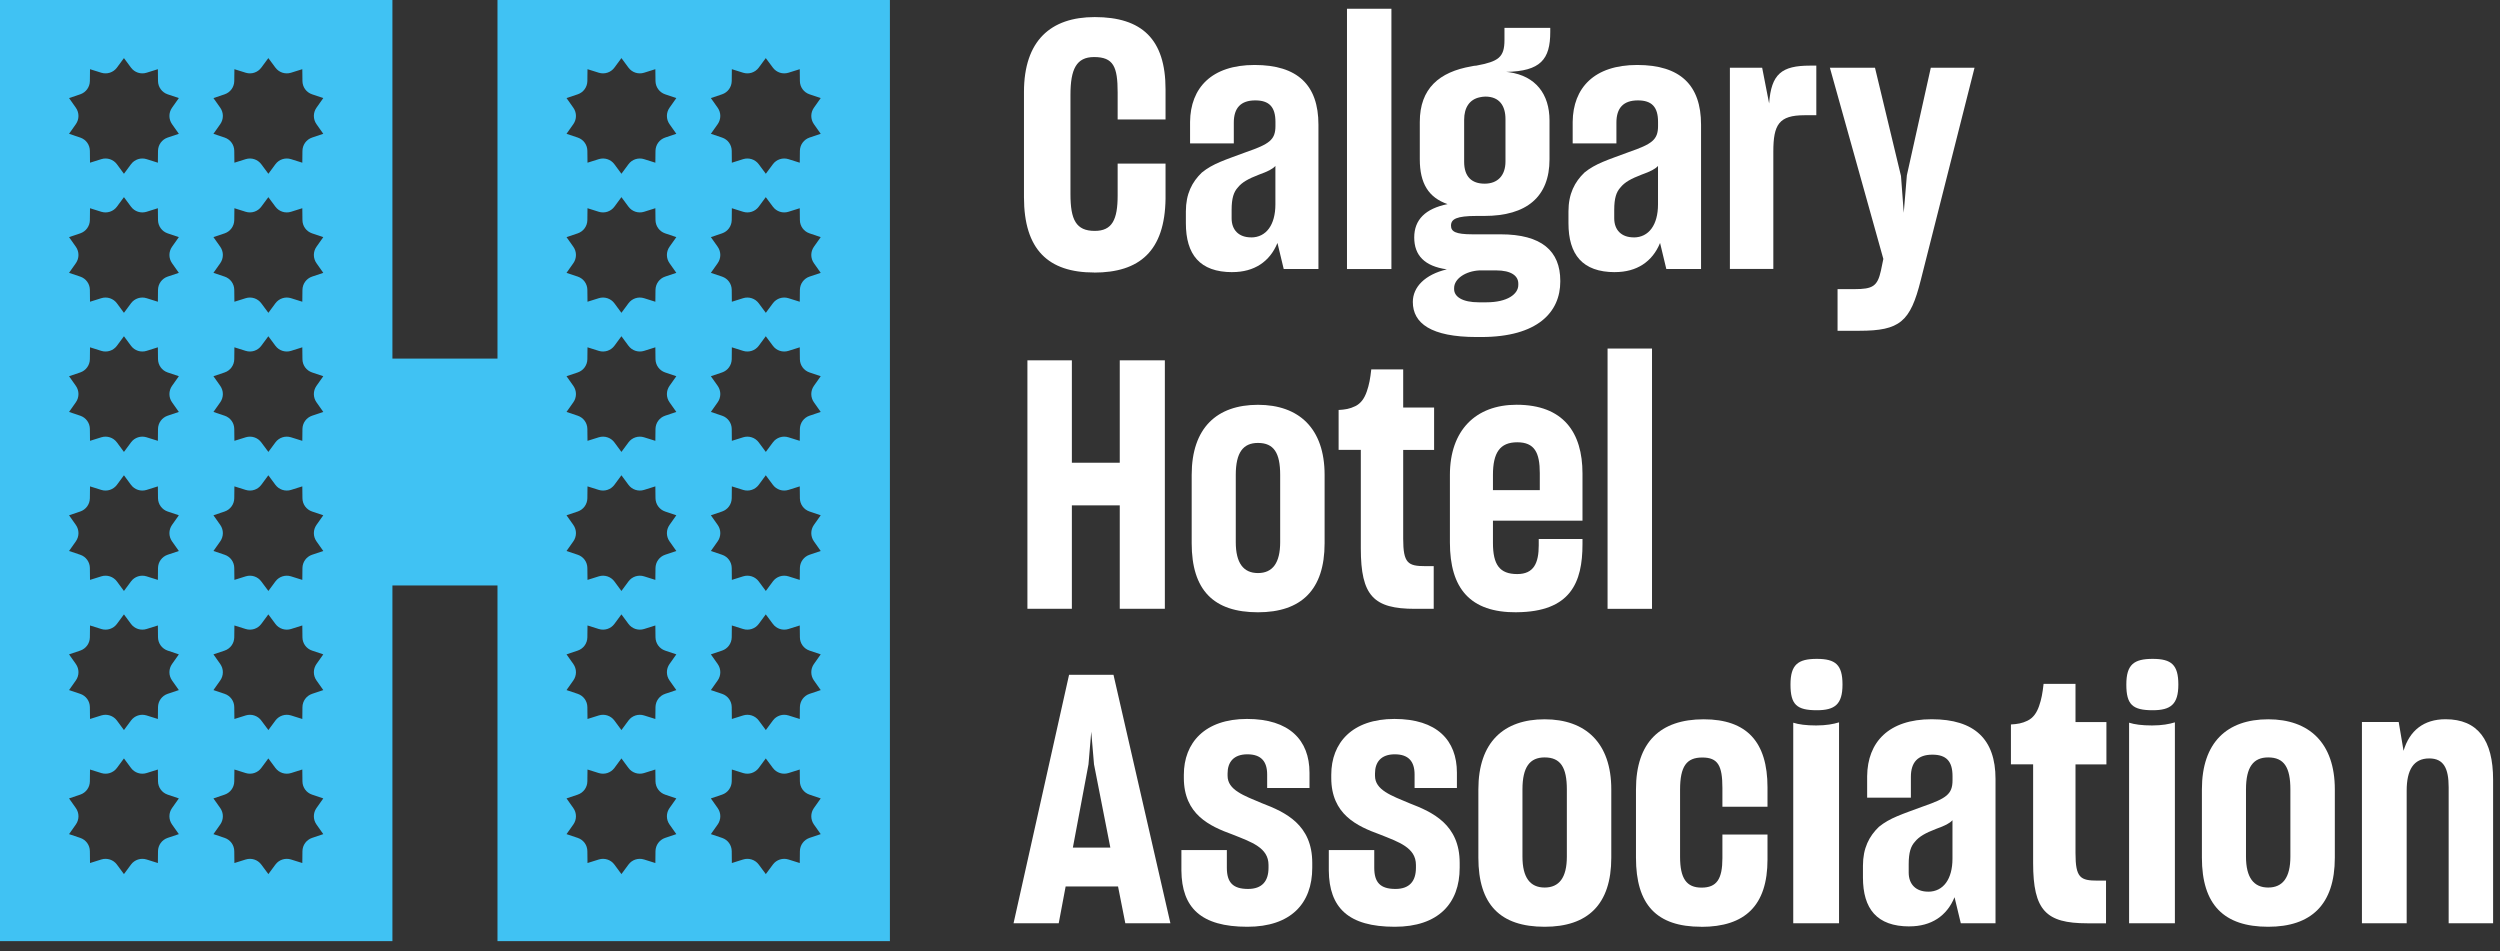 <svg width="184" height="70" viewBox="0 0 184 70" fill="none" xmlns="http://www.w3.org/2000/svg">
<rect x="0" y="0" width="184" height="70" fill="#333333" stroke="none"/>
<path d="M173.838 67.952V53.139H176.544L176.902 55.26C177.337 53.777 178.384 52.936 179.992 52.936C182.367 52.936 183.492 54.467 183.492 57.38V67.952H180.221V57.941C180.221 56.561 179.863 55.82 178.79 55.82C177.64 55.82 177.131 56.664 177.131 58.195V67.952H173.838Z" fill="white"/>
<path d="M166.939 65.323C168.012 65.323 168.572 64.582 168.572 63.051V58.095C168.572 56.487 168.112 55.746 166.939 55.746C165.84 55.746 165.305 56.462 165.305 58.095V63.051C165.305 64.582 165.869 65.323 166.939 65.323ZM166.939 68.21C163.668 68.21 162.06 66.576 162.06 63.128V58.098C162.06 54.625 163.926 52.94 166.939 52.94C169.951 52.94 171.843 54.676 171.843 58.098V63.128C171.843 66.576 170.106 68.21 166.939 68.21Z" fill="white"/>
<path d="M156.701 67.952V53.191C157.11 53.32 157.645 53.394 158.386 53.394C159.128 53.394 159.663 53.291 160.072 53.165V67.952H156.701ZM158.438 52.273C156.956 52.273 156.498 51.863 156.498 50.384C156.498 48.905 157.059 48.493 158.438 48.493C159.817 48.493 160.326 48.928 160.326 50.384C160.326 51.841 159.766 52.273 158.438 52.273Z" fill="white"/>
<path d="M149.638 63.509V56.255H148.004V53.32C148.465 53.294 148.823 53.242 149.232 53.039C149.641 52.836 149.896 52.479 150.076 51.966C150.253 51.457 150.331 51.022 150.408 50.333H152.757V53.142H155.032V56.258H152.757V62.797C152.757 64.611 153.115 64.814 154.391 64.814H155.003V67.955H153.624C150.585 67.955 149.638 67.011 149.638 63.512" fill="white"/>
<path d="M141.914 65.629C143.039 65.629 143.702 64.685 143.702 63.203V60.367C143.499 60.596 143.142 60.776 142.5 61.005C141.708 61.311 141.25 61.566 140.941 61.949C140.635 62.281 140.48 62.742 140.48 63.609V64.221C140.48 65.088 141.015 65.626 141.911 65.626M140.535 68.184C138.134 68.184 137.113 66.882 137.113 64.582V63.715C137.113 62.413 137.573 61.543 138.289 60.853C139.107 60.19 139.974 59.935 141.559 59.346C143.245 58.759 143.706 58.453 143.706 57.431V57.125C143.706 56.026 143.245 55.543 142.223 55.543C141.15 55.543 140.641 56.104 140.641 57.177V58.708H137.422V57.125C137.448 54.622 139.004 52.936 142.172 52.936C145.339 52.936 146.87 54.419 146.87 57.328V67.952H144.315L143.854 66.035C143.29 67.414 142.143 68.181 140.535 68.181" fill="white"/>
<path d="M131.983 67.952V53.191C132.392 53.32 132.927 53.394 133.668 53.394C134.409 53.394 134.944 53.291 135.353 53.165V67.952H131.983ZM133.72 52.273C132.237 52.273 131.78 51.863 131.78 50.384C131.78 48.905 132.34 48.493 133.72 48.493C135.099 48.493 135.608 48.928 135.608 50.384C135.608 51.841 135.047 52.273 133.72 52.273Z" fill="white"/>
<path d="M125.209 68.21C121.916 68.21 120.408 66.576 120.408 63.128V58.098C120.408 54.625 122.197 52.94 125.39 52.94C128.583 52.94 130.088 54.625 130.088 57.947V59.378H126.769V57.998C126.769 56.339 126.437 55.753 125.287 55.753C124.136 55.753 123.653 56.391 123.653 58.127V63.058C123.653 64.64 124.114 65.329 125.235 65.329C126.357 65.329 126.769 64.691 126.769 63.157V61.421H130.088V63.261C130.088 66.631 128.454 68.216 125.209 68.216" fill="white"/>
<path d="M113.686 65.323C114.76 65.323 115.32 64.582 115.32 63.051V58.095C115.32 56.487 114.859 55.746 113.686 55.746C112.588 55.746 112.053 56.462 112.053 58.095V63.051C112.053 64.582 112.613 65.323 113.686 65.323ZM113.686 68.21C110.416 68.21 108.808 66.576 108.808 63.128V58.098C108.808 54.625 110.674 52.94 113.686 52.94C116.699 52.94 118.591 54.676 118.591 58.098V63.128C118.591 66.576 116.854 68.21 113.686 68.21Z" fill="white"/>
<path d="M102.653 68.21C99.231 68.21 97.826 66.805 97.8 64.073V62.565H101.145V63.866C101.145 64.939 101.58 65.426 102.705 65.426C103.752 65.426 104.213 64.84 104.213 63.866V63.663C104.213 62.387 102.963 61.978 101.558 61.417C99.872 60.805 97.981 59.935 97.981 57.254V57.025C97.981 54.676 99.515 52.914 102.631 52.914C105.747 52.914 107.229 54.473 107.229 56.871V57.995H104.113V57C104.113 56.055 103.678 55.517 102.656 55.517C101.635 55.517 101.2 56.104 101.2 56.922V57.099C101.2 58.147 102.402 58.556 103.73 59.117C105.466 59.78 107.432 60.699 107.432 63.509V63.866C107.432 66.499 105.85 68.21 102.656 68.21" fill="white"/>
<path d="M91.804 68.21C88.382 68.21 86.977 66.805 86.951 64.073V62.565H90.296V63.866C90.296 64.939 90.731 65.426 91.855 65.426C92.903 65.426 93.363 64.84 93.363 63.866V63.663C93.363 62.387 92.113 61.978 90.708 61.417C89.023 60.805 87.131 59.935 87.131 57.254V57.025C87.131 54.676 88.665 52.914 91.781 52.914C94.897 52.914 96.379 54.473 96.379 56.871V57.995H93.263V57C93.263 56.055 92.829 55.517 91.807 55.517C90.785 55.517 90.35 56.104 90.35 56.922V57.099C90.35 58.147 91.552 58.556 92.88 59.117C94.617 59.78 96.582 60.699 96.582 63.509V63.866C96.582 66.499 95 68.21 91.807 68.21" fill="white"/>
<path d="M80.113 56.255L78.963 62.384H81.721L80.519 56.255L80.316 53.855L80.113 56.255ZM74.597 67.952L78.683 49.666H81.953L86.142 67.952H82.823L82.288 65.245H78.431L77.922 67.952H74.603H74.597Z" fill="white"/>
<path d="M121.588 25.653H118.317V44.81H121.588V25.653Z" fill="white"/>
<path d="M109.881 34.949V36.074H113.329V34.824C113.329 33.316 112.945 32.552 111.669 32.552C110.393 32.552 109.881 33.319 109.881 34.953M111.618 45.064C108.196 45.09 106.713 43.301 106.713 39.931V34.949C106.713 31.679 108.605 29.79 111.618 29.79C115.066 29.79 116.471 31.833 116.471 34.846V38.32H109.881V39.953C109.881 41.562 110.368 42.251 111.669 42.251C112.894 42.251 113.251 41.433 113.251 40.131V39.67H116.471V40.053C116.471 42.863 115.604 45.035 111.618 45.061" fill="white"/>
<path d="M100.156 40.363V33.109H98.522V30.174C98.983 30.148 99.341 30.096 99.75 29.893C100.159 29.691 100.414 29.333 100.594 28.82C100.771 28.311 100.849 27.876 100.926 27.187H103.275V29.997H105.55V33.113H103.275V39.651C103.275 41.465 103.633 41.668 104.909 41.668H105.521V44.81H104.142C101.103 44.81 100.156 43.865 100.156 40.366" fill="white"/>
<path d="M92.587 42.177C93.66 42.177 94.221 41.436 94.221 39.905V34.949C94.221 33.341 93.76 32.6 92.587 32.6C91.488 32.6 90.953 33.316 90.953 34.949V39.905C90.953 41.436 91.514 42.177 92.587 42.177ZM92.587 45.064C89.316 45.064 87.708 43.43 87.708 39.983V34.953C87.708 31.479 89.574 29.794 92.587 29.794C95.6 29.794 97.491 31.53 97.491 34.953V39.983C97.491 43.43 95.754 45.064 92.587 45.064Z" fill="white"/>
<path d="M75.618 26.52H78.889V34.057H82.414V26.52H85.733V44.806H82.414V37.195H78.889V44.806H75.618V26.52Z" fill="white"/>
<path d="M135.244 24.345V21.28H136.494C137.822 21.28 138.179 21.077 138.434 19.927L138.614 19.057L134.68 4.985H137.999L139.913 12.954L140.116 15.661L140.345 12.902L142.107 4.985H145.326L141.369 20.616C140.603 23.681 139.836 24.345 136.849 24.345H135.241H135.244Z" fill="white"/>
<path d="M127.32 19.801V4.985H129.695L130.207 7.614C130.362 5.443 131.126 4.83 133.22 4.83H133.681V8.481H132.814C130.926 8.481 130.517 9.171 130.517 11.162V19.795H127.323L127.32 19.801Z" fill="white"/>
<path d="M120.241 17.475C121.365 17.475 122.029 16.531 122.029 15.048V12.213C121.826 12.441 121.468 12.622 120.827 12.851C120.034 13.157 119.577 13.411 119.268 13.795C118.961 14.127 118.807 14.588 118.807 15.454V16.067C118.807 16.933 119.342 17.471 120.238 17.471M118.862 20.03C116.461 20.03 115.439 18.728 115.439 16.427V15.561C115.439 14.259 115.9 13.389 116.616 12.699C117.434 12.035 118.301 11.781 119.886 11.191C121.572 10.605 122.032 10.299 122.032 9.277V8.971C122.032 7.872 121.572 7.389 120.55 7.389C119.477 7.389 118.968 7.95 118.968 9.023V10.553H115.749V8.971C115.775 6.467 117.331 4.782 120.499 4.782C123.666 4.782 125.197 6.264 125.197 9.174V19.798H122.641L122.181 17.881C121.617 19.26 120.47 20.027 118.862 20.027" fill="white"/>
<path d="M108.837 22.25H109.398C110.957 22.25 111.747 21.638 111.747 20.974V20.871C111.747 20.31 111.238 19.901 110.113 19.901H108.889C107.867 19.953 107.023 20.513 107.023 21.203V21.28C107.023 21.841 107.635 22.25 108.837 22.25ZM109.272 13.518C110.216 13.518 110.803 12.931 110.803 11.884V8.768C110.803 7.798 110.368 7.109 109.32 7.109C109.166 7.109 109.04 7.134 108.911 7.16C108.17 7.315 107.761 7.901 107.761 8.82V11.91C107.761 13.009 108.321 13.518 109.269 13.518M104.087 17.475C104.087 16.173 104.906 15.354 106.54 15.023C105.135 14.536 104.497 13.489 104.497 11.726V8.968C104.497 6.516 105.927 5.291 108.302 4.882C108.431 4.856 108.531 4.83 108.66 4.83C110.293 4.524 110.729 4.218 110.729 2.942V2.049H114.099V2.356C114.099 4.373 113.384 5.243 110.854 5.291C110.932 5.291 111.009 5.317 111.083 5.317C113.023 5.597 114.044 6.925 114.044 8.868V11.729C114.044 14.488 112.359 15.893 109.243 15.893H108.682C107.2 15.893 106.794 16.121 106.794 16.608C106.794 17.043 107.126 17.246 108.376 17.246H110.445C113.458 17.246 114.837 18.47 114.837 20.668V20.72C114.837 22.966 113.177 24.805 109.014 24.805H108.682C105.312 24.805 103.984 23.784 103.984 22.224C103.984 21.126 104.877 20.207 106.488 19.824C104.854 19.595 104.087 18.802 104.087 17.475Z" fill="white"/>
<path d="M102.408 0.644H99.138V19.801H102.408V0.644Z" fill="white"/>
<path d="M92.081 17.475C93.205 17.475 93.869 16.531 93.869 15.048V12.213C93.666 12.441 93.308 12.622 92.667 12.851C91.875 13.157 91.417 13.411 91.108 13.795C90.802 14.127 90.647 14.588 90.647 15.454V16.067C90.647 16.933 91.182 17.471 92.078 17.471M90.702 20.03C88.301 20.03 87.28 18.728 87.28 16.427V15.561C87.28 14.259 87.74 13.389 88.456 12.699C89.274 12.035 90.141 11.781 91.726 11.191C93.412 10.605 93.873 10.299 93.873 9.277V8.971C93.873 7.872 93.412 7.389 92.39 7.389C91.317 7.389 90.808 7.95 90.808 9.023V10.553H87.589V8.971C87.615 6.467 89.171 4.782 92.339 4.782C95.506 4.782 97.037 6.264 97.037 9.174V19.798H94.481L94.021 17.881C93.457 19.26 92.31 20.027 90.702 20.027" fill="white"/>
<path d="M80.522 20.056C77.152 20.056 75.364 18.37 75.364 14.513V6.773C75.364 2.994 77.329 1.257 80.574 1.257C84.048 1.257 85.784 2.89 85.784 6.57V8.794H82.259V6.802C82.259 4.914 81.953 4.199 80.522 4.199C79.221 4.199 78.786 5.091 78.786 6.983V14.288C78.786 16.176 79.195 16.994 80.574 16.994C81.85 16.994 82.259 16.176 82.259 14.391V12.042H85.784V14.623C85.733 18.48 83.87 20.062 80.522 20.062" fill="white"/>
<path d="M28.882 26.395H36.615V0H65.497V69.267H36.615V43.092H28.882V69.268H0V0H28.882V26.395ZM8.604 56.523C8.339 56.88 7.878 57.029 7.456 56.897L6.625 56.636L6.615 57.509C6.609 57.953 6.325 58.344 5.906 58.485L5.082 58.763L5.584 59.475C5.839 59.836 5.839 60.319 5.584 60.68L5.082 61.392L5.906 61.669C6.328 61.811 6.612 62.201 6.615 62.645L6.625 63.519L7.456 63.258C7.878 63.126 8.339 63.273 8.604 63.631L9.122 64.334L9.642 63.631C9.906 63.274 10.366 63.126 10.788 63.258L11.62 63.519L11.629 62.645C11.635 62.201 11.919 61.811 12.338 61.669L13.163 61.392L12.66 60.68C12.406 60.319 12.406 59.835 12.66 59.475L13.163 58.763L12.338 58.485C11.919 58.343 11.635 57.953 11.629 57.509L11.62 56.636L10.788 56.897C10.366 57.029 9.906 56.88 9.642 56.523L9.122 55.82L8.604 56.523ZM19.23 56.523C18.966 56.88 18.506 57.029 18.084 56.897L17.252 56.636L17.242 57.509C17.236 57.953 16.953 58.343 16.534 58.485L15.709 58.763L16.212 59.475C16.466 59.835 16.466 60.319 16.212 60.68L15.709 61.392L16.534 61.669C16.956 61.811 17.239 62.201 17.242 62.645L17.252 63.519L18.084 63.258C18.506 63.126 18.966 63.274 19.23 63.631L19.753 64.334L20.271 63.631C20.536 63.273 20.997 63.126 21.419 63.258L22.25 63.519L22.26 62.645C22.266 62.201 22.55 61.811 22.969 61.669L23.794 61.392L23.291 60.68C23.037 60.319 23.037 59.836 23.291 59.475L23.794 58.763L22.969 58.485C22.547 58.344 22.263 57.953 22.26 57.509L22.25 56.636L21.419 56.897C20.997 57.029 20.536 56.88 20.271 56.523L19.75 55.82L19.23 56.523ZM45.219 56.523C44.955 56.88 44.493 57.029 44.071 56.897L43.24 56.636L43.23 57.509C43.224 57.953 42.94 58.344 42.522 58.485L41.696 58.763L42.199 59.475C42.454 59.836 42.454 60.319 42.199 60.68L41.696 61.392L42.522 61.669C42.944 61.811 43.227 62.201 43.23 62.645L43.24 63.519L44.071 63.258C44.493 63.126 44.955 63.273 45.219 63.631L45.737 64.334L46.256 63.631C46.52 63.273 46.981 63.126 47.403 63.258L48.234 63.519L48.244 62.645C48.251 62.201 48.534 61.811 48.953 61.669L49.778 61.392L49.275 60.68C49.021 60.319 49.021 59.836 49.275 59.475L49.778 58.763L48.953 58.485C48.534 58.343 48.251 57.953 48.244 57.509L48.234 56.636L47.403 56.897C46.981 57.029 46.52 56.88 46.256 56.523L45.737 55.82L45.219 56.523ZM55.843 56.523C55.578 56.88 55.117 57.029 54.695 56.897L53.864 56.636L53.855 57.509C53.848 57.953 53.564 58.344 53.145 58.485L52.32 58.763L52.823 59.475C53.078 59.836 53.078 60.319 52.823 60.68L52.32 61.392L53.145 61.669C53.568 61.811 53.851 62.201 53.855 62.645L53.864 63.519L54.695 63.258C55.117 63.126 55.578 63.273 55.843 63.631L56.364 64.334L56.884 63.631C57.148 63.273 57.608 63.126 58.03 63.258L58.862 63.519L58.872 62.645C58.879 62.201 59.162 61.811 59.581 61.669L60.405 61.392L59.902 60.68C59.648 60.319 59.648 59.835 59.902 59.475L60.405 58.763L59.581 58.485C59.159 58.344 58.875 57.953 58.872 57.509L58.862 56.636L58.03 56.897C57.608 57.028 57.148 56.88 56.884 56.523L56.361 55.82L55.843 56.523ZM8.604 45.922C8.339 46.279 7.878 46.427 7.456 46.295L6.625 46.034L6.615 46.907C6.609 47.352 6.325 47.742 5.906 47.884L5.082 48.161L5.584 48.873C5.839 49.234 5.839 49.717 5.584 50.078L5.082 50.79L5.906 51.067C6.328 51.209 6.612 51.599 6.615 52.044L6.625 52.917L7.456 52.656C7.878 52.524 8.339 52.673 8.604 53.03L9.122 53.732L9.642 53.03C9.906 52.673 10.366 52.524 10.788 52.656L11.62 52.917L11.629 52.044C11.635 51.599 11.919 51.209 12.338 51.067L13.163 50.79L12.66 50.078C12.406 49.717 12.406 49.234 12.66 48.873L13.163 48.161L12.338 47.884C11.919 47.742 11.635 47.352 11.629 46.907L11.62 46.034L10.788 46.295C10.366 46.427 9.906 46.279 9.642 45.922L9.122 45.219L8.604 45.922ZM19.23 45.922C18.966 46.279 18.506 46.427 18.084 46.295L17.252 46.034L17.242 46.907C17.236 47.352 16.953 47.742 16.534 47.884L15.709 48.161L16.212 48.873C16.466 49.234 16.466 49.717 16.212 50.078L15.709 50.79L16.534 51.067C16.956 51.209 17.239 51.599 17.242 52.044L17.252 52.917L18.084 52.656C18.506 52.524 18.966 52.673 19.23 53.03L19.753 53.732L20.271 53.03C20.536 52.673 20.997 52.524 21.419 52.656L22.25 52.917L22.26 52.044C22.266 51.599 22.55 51.209 22.969 51.067L23.794 50.79L23.291 50.078C23.037 49.717 23.037 49.234 23.291 48.873L23.794 48.161L22.969 47.884C22.547 47.742 22.263 47.352 22.26 46.907L22.25 46.034L21.419 46.295C20.997 46.427 20.536 46.279 20.271 45.922L19.75 45.219L19.23 45.922ZM45.219 45.921C44.955 46.279 44.493 46.427 44.071 46.295L43.24 46.034L43.23 46.907C43.224 47.352 42.94 47.742 42.522 47.884L41.696 48.161L42.199 48.873C42.454 49.234 42.454 49.717 42.199 50.078L41.696 50.79L42.522 51.067C42.944 51.209 43.227 51.599 43.23 52.044L43.24 52.917L44.071 52.656C44.493 52.524 44.955 52.672 45.219 53.029L45.737 53.732L46.256 53.029C46.52 52.672 46.981 52.524 47.403 52.656L48.234 52.917L48.244 52.044C48.251 51.599 48.534 51.209 48.953 51.067L49.778 50.79L49.275 50.078C49.021 49.717 49.021 49.234 49.275 48.873L49.778 48.161L48.953 47.884C48.534 47.742 48.251 47.352 48.244 46.907L48.234 46.034L47.403 46.295C46.981 46.427 46.52 46.279 46.256 45.921L45.737 45.219L45.219 45.921ZM55.843 45.921C55.578 46.279 55.117 46.427 54.695 46.295L53.864 46.034L53.855 46.907C53.848 47.352 53.564 47.742 53.145 47.884L52.32 48.161L52.823 48.873C53.078 49.234 53.078 49.717 52.823 50.078L52.32 50.79L53.145 51.067C53.568 51.209 53.851 51.599 53.855 52.044L53.864 52.917L54.695 52.656C55.117 52.524 55.578 52.672 55.843 53.029L56.364 53.732L56.884 53.029C57.148 52.672 57.608 52.524 58.03 52.656L58.862 52.917L58.872 52.044C58.879 51.599 59.162 51.209 59.581 51.067L60.405 50.79L59.902 50.078C59.648 49.717 59.648 49.234 59.902 48.873L60.405 48.161L59.581 47.884C59.159 47.742 58.875 47.352 58.872 46.907L58.862 46.034L58.03 46.295C57.608 46.427 57.148 46.279 56.884 45.921L56.361 45.219L55.843 45.921ZM8.604 35.685C8.339 36.042 7.878 36.19 7.456 36.058L6.625 35.797L6.615 36.67C6.609 37.115 6.325 37.505 5.906 37.647L5.082 37.924L5.584 38.636C5.839 38.997 5.839 39.48 5.584 39.841L5.082 40.553L5.906 40.83C6.328 40.972 6.612 41.362 6.615 41.807L6.625 42.68L7.456 42.419C7.878 42.287 8.339 42.435 8.604 42.793L9.122 43.495L9.642 42.793C9.906 42.435 10.366 42.287 10.788 42.419L11.62 42.68L11.629 41.807C11.635 41.362 11.919 40.972 12.338 40.83L13.163 40.553L12.66 39.841C12.406 39.48 12.406 38.996 12.66 38.636L13.163 37.924L12.338 37.647C11.919 37.505 11.635 37.114 11.629 36.67L11.62 35.797L10.788 36.058C10.366 36.19 9.906 36.042 9.642 35.685L9.122 34.981L8.604 35.685ZM19.23 35.685C18.966 36.042 18.506 36.19 18.084 36.058L17.252 35.797L17.242 36.67C17.236 37.114 16.953 37.505 16.534 37.647L15.709 37.924L16.212 38.636C16.466 38.996 16.466 39.48 16.212 39.841L15.709 40.553L16.534 40.83C16.956 40.972 17.239 41.362 17.242 41.807L17.252 42.68L18.084 42.419C18.506 42.287 18.966 42.435 19.23 42.793L19.753 43.495L20.271 42.793C20.536 42.435 20.997 42.287 21.419 42.419L22.25 42.68L22.26 41.807C22.266 41.362 22.55 40.972 22.969 40.83L23.794 40.553L23.291 39.841C23.037 39.48 23.037 38.997 23.291 38.636L23.794 37.924L22.969 37.647C22.547 37.505 22.263 37.115 22.26 36.67L22.25 35.797L21.419 36.058C20.997 36.19 20.536 36.042 20.271 35.685L19.75 34.981L19.23 35.685ZM45.219 35.684C44.955 36.041 44.493 36.19 44.071 36.058L43.24 35.797L43.23 36.67C43.224 37.115 42.94 37.505 42.522 37.647L41.696 37.924L42.199 38.636C42.454 38.997 42.454 39.48 42.199 39.841L41.696 40.553L42.522 40.83C42.944 40.972 43.227 41.362 43.23 41.807L43.24 42.68L44.071 42.419C44.493 42.287 44.955 42.434 45.219 42.792L45.737 43.495L46.256 42.792C46.52 42.434 46.981 42.287 47.403 42.419L48.234 42.68L48.244 41.807C48.251 41.362 48.534 40.972 48.953 40.83L49.778 40.553L49.275 39.841C49.021 39.48 49.021 38.997 49.275 38.636L49.778 37.924L48.953 37.647C48.534 37.505 48.251 37.114 48.244 36.67L48.234 35.797L47.403 36.058C46.981 36.19 46.52 36.041 46.256 35.684L45.737 34.981L45.219 35.684ZM55.843 35.684C55.578 36.041 55.117 36.19 54.695 36.058L53.864 35.797L53.855 36.67C53.848 37.115 53.564 37.505 53.145 37.647L52.32 37.924L52.823 38.636C53.078 38.997 53.078 39.48 52.823 39.841L52.32 40.553L53.145 40.83C53.568 40.972 53.851 41.362 53.855 41.807L53.864 42.68L54.695 42.419C55.117 42.287 55.578 42.434 55.843 42.792L56.364 43.495L56.884 42.792C57.148 42.435 57.608 42.287 58.03 42.419L58.862 42.68L58.872 41.807C58.879 41.362 59.162 40.972 59.581 40.83L60.405 40.553L59.902 39.841C59.648 39.48 59.648 38.996 59.902 38.636L60.405 37.924L59.581 37.647C59.159 37.505 58.875 37.115 58.872 36.67L58.862 35.797L58.03 36.058C57.608 36.19 57.148 36.041 56.884 35.684L56.361 34.981L55.843 35.684ZM8.604 25.45C8.339 25.808 7.878 25.956 7.456 25.824L6.625 25.562L6.615 26.436C6.609 26.881 6.325 27.27 5.906 27.412L5.082 27.689L5.584 28.401C5.839 28.762 5.838 29.246 5.584 29.606L5.082 30.319L5.906 30.596C6.328 30.738 6.612 31.128 6.615 31.572L6.625 32.445L7.456 32.185C7.878 32.053 8.339 32.201 8.604 32.559L9.122 33.261L9.642 32.559C9.906 32.201 10.366 32.053 10.788 32.185L11.62 32.445L11.629 31.572C11.635 31.128 11.919 30.738 12.338 30.596L13.163 30.319L12.66 29.606C12.406 29.246 12.406 28.762 12.66 28.401L13.163 27.689L12.338 27.412C11.919 27.27 11.636 26.881 11.629 26.436L11.62 25.562L10.788 25.824C10.366 25.956 9.906 25.808 9.642 25.45L9.122 24.748L8.604 25.45ZM19.23 25.45C18.966 25.808 18.506 25.956 18.084 25.824L17.252 25.562L17.242 26.436C17.236 26.881 16.953 27.27 16.534 27.412L15.709 27.689L16.212 28.401C16.466 28.762 16.466 29.246 16.212 29.606L15.709 30.319L16.534 30.596C16.956 30.738 17.239 31.128 17.242 31.572L17.252 32.445L18.084 32.185C18.506 32.053 18.966 32.201 19.23 32.559L19.753 33.261L20.271 32.559C20.536 32.201 20.997 32.053 21.419 32.185L22.25 32.445L22.26 31.572C22.266 31.128 22.55 30.738 22.969 30.596L23.794 30.319L23.291 29.606C23.037 29.246 23.037 28.762 23.291 28.401L23.794 27.689L22.969 27.412C22.547 27.27 22.263 26.881 22.26 26.436L22.25 25.562L21.419 25.824C20.997 25.956 20.536 25.808 20.271 25.45L19.75 24.748L19.23 25.45ZM45.219 25.45C44.955 25.808 44.493 25.956 44.071 25.824L43.24 25.562L43.23 26.436C43.224 26.88 42.94 27.27 42.522 27.412L41.696 27.689L42.199 28.401C42.454 28.762 42.454 29.246 42.199 29.606L41.696 30.319L42.522 30.596C42.944 30.738 43.227 31.128 43.23 31.572L43.24 32.445L44.071 32.185C44.493 32.053 44.955 32.201 45.219 32.559L45.737 33.261L46.256 32.559C46.52 32.201 46.981 32.053 47.403 32.185L48.234 32.445L48.244 31.572C48.251 31.128 48.534 30.738 48.953 30.596L49.778 30.319L49.275 29.606C49.021 29.246 49.021 28.762 49.275 28.401L49.778 27.689L48.953 27.412C48.534 27.27 48.251 26.88 48.244 26.436L48.234 25.562L47.403 25.824C46.981 25.956 46.52 25.808 46.256 25.45L45.737 24.747L45.219 25.45ZM55.843 25.45C55.578 25.808 55.117 25.956 54.695 25.824L53.864 25.562L53.855 26.436C53.848 26.88 53.564 27.27 53.145 27.412L52.32 27.689L52.823 28.401C53.078 28.762 53.078 29.246 52.823 29.606L52.32 30.319L53.145 30.596C53.568 30.738 53.851 31.128 53.855 31.572L53.864 32.445L54.695 32.185C55.117 32.053 55.578 32.201 55.843 32.559L56.364 33.261L56.884 32.559C57.148 32.201 57.608 32.053 58.03 32.185L58.862 32.445L58.872 31.572C58.879 31.128 59.162 30.738 59.581 30.596L60.405 30.319L59.902 29.606C59.648 29.246 59.648 28.762 59.902 28.401L60.405 27.689L59.581 27.412C59.159 27.27 58.875 26.88 58.872 26.436L58.862 25.562L58.03 25.824C57.608 25.956 57.148 25.808 56.884 25.45L56.361 24.747L55.843 25.45ZM8.604 15.213C8.339 15.57 7.878 15.719 7.456 15.587L6.625 15.325L6.615 16.199C6.609 16.644 6.325 17.033 5.906 17.175L5.082 17.452L5.584 18.164C5.839 18.525 5.838 19.008 5.584 19.369L5.082 20.082L5.906 20.358C6.328 20.5 6.612 20.89 6.615 21.335L6.625 22.208L7.456 21.947C7.878 21.815 8.339 21.964 8.604 22.321L9.122 23.023L9.642 22.321C9.906 21.964 10.366 21.815 10.788 21.947L11.62 22.208L11.629 21.335C11.635 20.89 11.919 20.5 12.338 20.358L13.163 20.082L12.66 19.369C12.406 19.008 12.406 18.525 12.66 18.164L13.163 17.452L12.338 17.175C11.919 17.033 11.636 16.644 11.629 16.199L11.62 15.325L10.788 15.587C10.366 15.719 9.906 15.57 9.642 15.213L9.122 14.511L8.604 15.213ZM19.23 15.213C18.966 15.57 18.506 15.719 18.084 15.587L17.252 15.325L17.242 16.199C17.236 16.643 16.953 17.033 16.534 17.175L15.709 17.452L16.212 18.164C16.466 18.525 16.466 19.008 16.212 19.369L15.709 20.082L16.534 20.358C16.956 20.5 17.239 20.89 17.242 21.335L17.252 22.208L18.084 21.947C18.506 21.815 18.966 21.964 19.23 22.321L19.753 23.023L20.271 22.321C20.536 21.964 20.997 21.815 21.419 21.947L22.25 22.208L22.26 21.335C22.266 20.89 22.55 20.5 22.969 20.358L23.794 20.082L23.291 19.369C23.037 19.008 23.037 18.525 23.291 18.164L23.794 17.452L22.969 17.175C22.547 17.033 22.263 16.644 22.26 16.199L22.25 15.325L21.419 15.587C20.997 15.719 20.536 15.571 20.271 15.213L19.75 14.511L19.23 15.213ZM45.219 15.213C44.955 15.57 44.493 15.719 44.071 15.587L43.24 15.325L43.23 16.198C43.224 16.643 42.94 17.033 42.522 17.175L41.696 17.452L42.199 18.164C42.454 18.525 42.454 19.008 42.199 19.369L41.696 20.082L42.522 20.358C42.944 20.5 43.227 20.89 43.23 21.335L43.24 22.208L44.071 21.947C44.493 21.815 44.955 21.964 45.219 22.321L45.737 23.023L46.256 22.321C46.52 21.964 46.981 21.815 47.403 21.947L48.234 22.208L48.244 21.335C48.251 20.89 48.534 20.5 48.953 20.358L49.778 20.082L49.275 19.369C49.021 19.008 49.021 18.525 49.275 18.164L49.778 17.452L48.953 17.175C48.534 17.033 48.251 16.643 48.244 16.198L48.234 15.325L47.403 15.587C46.981 15.719 46.52 15.57 46.256 15.213L45.737 14.51L45.219 15.213ZM55.843 15.213C55.578 15.57 55.117 15.719 54.695 15.587L53.864 15.325L53.855 16.198C53.848 16.643 53.564 17.033 53.145 17.175L52.32 17.452L52.823 18.164C53.078 18.525 53.078 19.008 52.823 19.369L52.32 20.082L53.145 20.358C53.568 20.5 53.851 20.89 53.855 21.335L53.864 22.208L54.695 21.947C55.117 21.815 55.578 21.964 55.843 22.321L56.364 23.023L56.884 22.321C57.148 21.964 57.608 21.815 58.03 21.947L58.862 22.208L58.872 21.335C58.879 20.89 59.162 20.5 59.581 20.358L60.405 20.082L59.902 19.369C59.648 19.008 59.648 18.525 59.902 18.164L60.405 17.452L59.581 17.175C59.159 17.033 58.875 16.643 58.872 16.198L58.862 15.325L58.03 15.587C57.608 15.719 57.148 15.57 56.884 15.213L56.361 14.51L55.843 15.213ZM8.604 4.979C8.339 5.336 7.878 5.485 7.456 5.353L6.625 5.092L6.615 5.965C6.609 6.409 6.325 6.8 5.906 6.941L5.082 7.218L5.584 7.931C5.838 8.292 5.839 8.775 5.584 9.136L5.082 9.848L5.906 10.125C6.328 10.267 6.612 10.657 6.615 11.102L6.625 11.975L7.456 11.713C7.878 11.581 8.339 11.729 8.604 12.087L9.122 12.79L9.642 12.087C9.906 11.73 10.366 11.581 10.788 11.713L11.62 11.975L11.629 11.102C11.635 10.657 11.919 10.267 12.338 10.125L13.163 9.848L12.66 9.136C12.406 8.775 12.406 8.292 12.66 7.931L13.163 7.218L12.338 6.941C11.919 6.8 11.635 6.409 11.629 5.965L11.62 5.092L10.788 5.353C10.366 5.485 9.906 5.336 9.642 4.979L9.122 4.276L8.604 4.979ZM19.23 4.979C18.966 5.336 18.506 5.484 18.084 5.353L17.252 5.092L17.242 5.965C17.236 6.409 16.953 6.8 16.534 6.941L15.709 7.218L16.212 7.931C16.466 8.291 16.466 8.775 16.212 9.136L15.709 9.848L16.534 10.125C16.956 10.267 17.239 10.657 17.242 11.102L17.252 11.975L18.084 11.713C18.506 11.581 18.966 11.73 19.23 12.087L19.753 12.79L20.271 12.087C20.536 11.729 20.997 11.581 21.419 11.713L22.25 11.975L22.26 11.102C22.266 10.657 22.55 10.267 22.969 10.125L23.794 9.848L23.291 9.136C23.037 8.775 23.037 8.292 23.291 7.931L23.794 7.218L22.969 6.941C22.547 6.8 22.263 6.409 22.26 5.965L22.25 5.092L21.419 5.353C20.997 5.485 20.536 5.336 20.271 4.979L19.75 4.276L19.23 4.979ZM45.219 4.979C44.955 5.336 44.493 5.485 44.071 5.353L43.24 5.092L43.23 5.965C43.224 6.409 42.94 6.8 42.522 6.941L41.696 7.218L42.199 7.931C42.454 8.292 42.454 8.775 42.199 9.136L41.696 9.848L42.522 10.125C42.944 10.267 43.227 10.656 43.23 11.101L43.24 11.975L44.071 11.713C44.493 11.581 44.955 11.729 45.219 12.087L45.737 12.789L46.256 12.087C46.52 11.729 46.981 11.581 47.403 11.713L48.234 11.975L48.244 11.101C48.251 10.656 48.535 10.267 48.953 10.125L49.778 9.848L49.275 9.136C49.021 8.775 49.021 8.292 49.275 7.931L49.778 7.218L48.953 6.941C48.534 6.8 48.251 6.409 48.244 5.965L48.234 5.092L47.403 5.353C46.981 5.485 46.52 5.336 46.256 4.979L45.737 4.276L45.219 4.979ZM55.843 4.979C55.578 5.336 55.117 5.485 54.695 5.353L53.864 5.092L53.855 5.965C53.848 6.409 53.564 6.8 53.145 6.941L52.32 7.218L52.823 7.931C53.078 8.292 53.078 8.775 52.823 9.136L52.32 9.848L53.145 10.125C53.568 10.267 53.851 10.656 53.855 11.101L53.864 11.975L54.695 11.713C55.117 11.581 55.578 11.729 55.843 12.087L56.364 12.789L56.884 12.087C57.148 11.729 57.608 11.581 58.03 11.713L58.862 11.975L58.872 11.101C58.879 10.656 59.162 10.267 59.581 10.125L60.405 9.848L59.902 9.136C59.648 8.775 59.648 8.292 59.902 7.931L60.405 7.218L59.581 6.941C59.159 6.8 58.875 6.409 58.872 5.965L58.862 5.092L58.03 5.353C57.608 5.484 57.148 5.336 56.884 4.979L56.361 4.276L55.843 4.979Z" fill="#40C2F3"/>
</svg>
